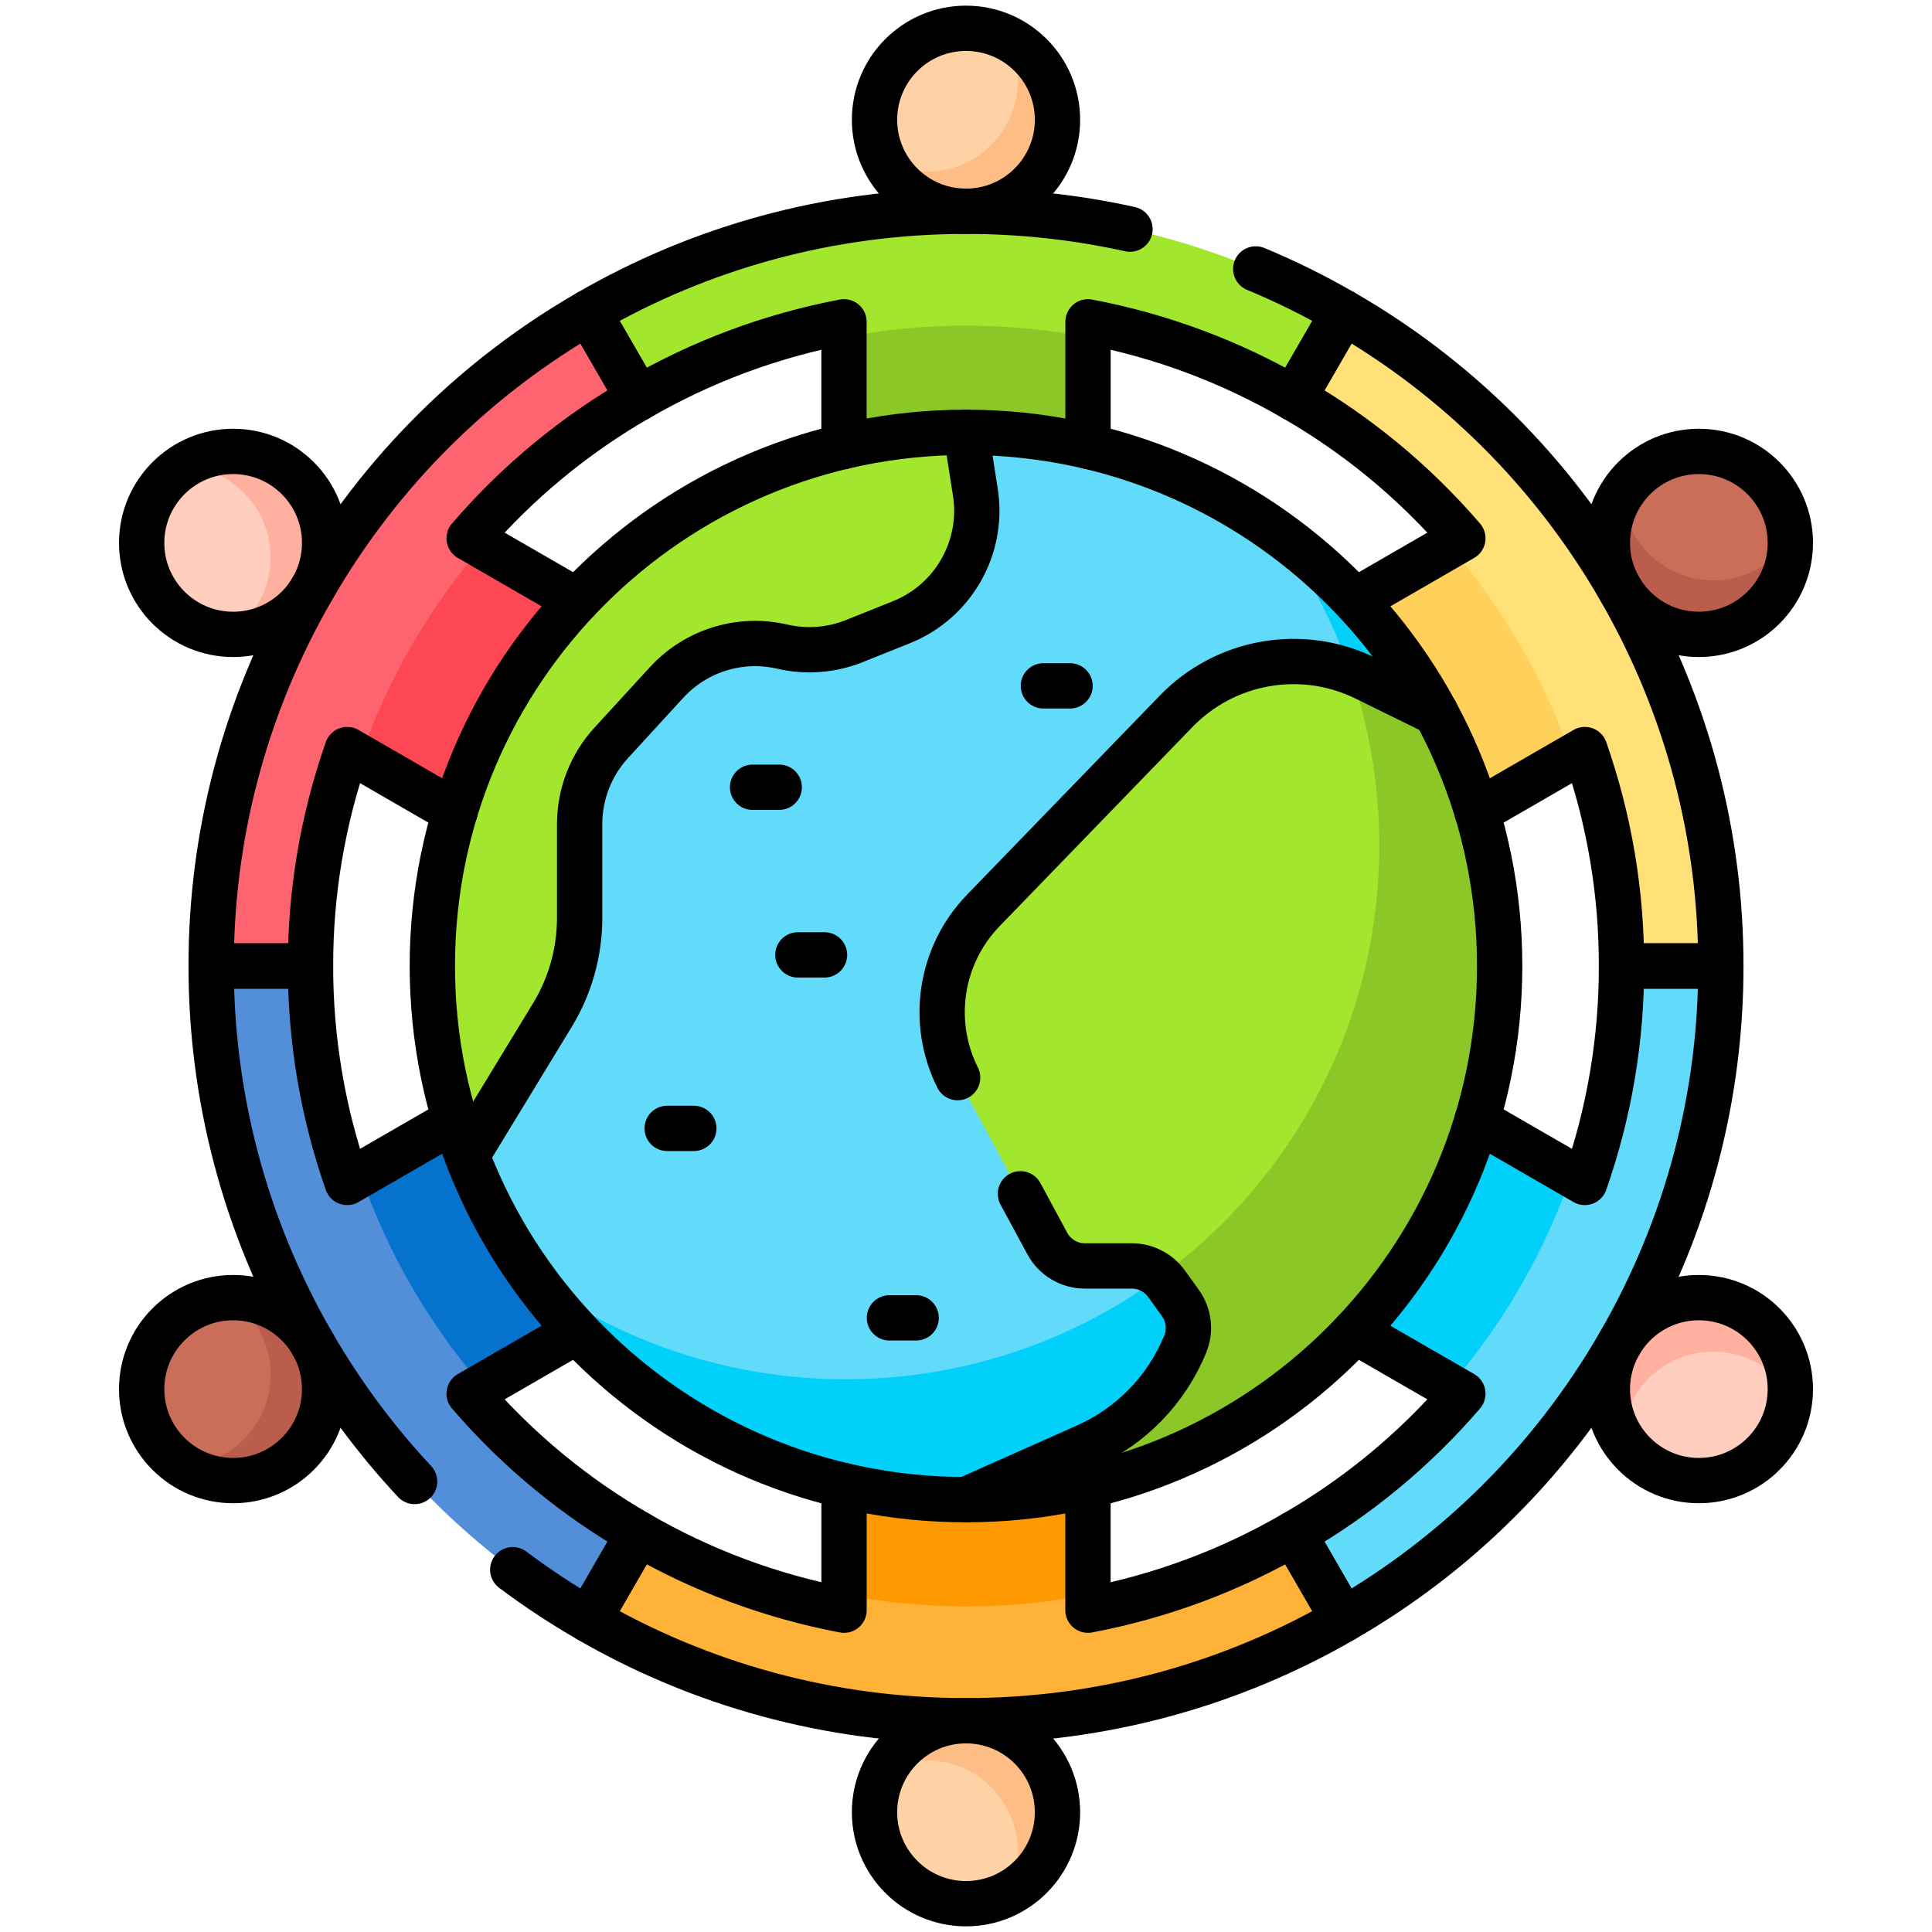 <svg width="40" height="40" viewBox="0 0 40 40" fill="none" xmlns="http://www.w3.org/2000/svg">
<path d="M27.814 6.466C25.515 5.136 22.847 4.374 20 4.374C17.153 4.374 14.485 5.136 12.186 6.466L13.214 8.247C14.514 7.494 15.95 6.952 17.475 6.663V9.741H22.525V6.663C24.05 6.952 25.486 7.494 26.785 8.247C27.218 7.498 27.491 7.025 27.814 6.466Z" fill="#A2E62E"/>
<path d="M22.525 6.984C21.707 6.826 20.863 6.742 20 6.742C19.137 6.742 18.293 6.826 17.475 6.984V9.74H22.525V6.984Z" fill="#8BC727"/>
<path d="M20 4.374C21.046 4.374 21.894 3.526 21.894 2.48C21.894 1.434 21.046 0.586 20 0.586C18.954 0.586 18.106 1.434 18.106 2.48C18.106 3.526 18.954 4.374 20 4.374Z" fill="#FED2A4"/>
<path d="M20.866 0.795C20.999 1.055 21.075 1.349 21.075 1.661C21.075 2.707 20.227 3.555 19.181 3.555C18.869 3.555 18.575 3.479 18.316 3.345C18.63 3.956 19.266 4.374 20 4.374C21.046 4.374 21.894 3.526 21.894 2.48C21.894 1.746 21.476 1.11 20.866 0.795Z" fill="#FFBD86"/>
<path d="M12.186 6.466C9.885 7.791 7.891 9.722 6.468 12.187C5.044 14.652 4.369 17.344 4.372 20H6.429C6.426 18.498 6.675 16.983 7.187 15.519L9.852 17.057L12.378 12.683L9.713 11.145C10.725 9.968 11.912 8.996 13.214 8.247C12.782 7.498 12.509 7.025 12.186 6.466Z" fill="#FE646F"/>
<path d="M9.99 11.305C9.444 11.934 8.95 12.623 8.518 13.371C8.086 14.119 7.737 14.892 7.465 15.679L9.852 17.057L12.378 12.683L9.99 11.305Z" fill="#FD4755"/>
<path d="M4.827 13.134C5.873 13.134 6.721 12.286 6.721 11.24C6.721 10.194 5.873 9.346 4.827 9.346C3.781 9.346 2.933 10.194 2.933 11.24C2.933 12.286 3.781 13.134 4.827 13.134Z" fill="#FFCEBF"/>
<path d="M3.801 9.648C4.093 9.662 4.385 9.744 4.655 9.899C5.561 10.422 5.872 11.581 5.349 12.487C5.193 12.757 4.98 12.974 4.734 13.132C5.42 13.165 6.1 12.823 6.468 12.187C6.991 11.281 6.68 10.123 5.774 9.6C5.139 9.233 4.379 9.277 3.801 9.648Z" fill="#FFB09E"/>
<path d="M4.372 20C4.369 22.656 5.044 25.348 6.468 27.813C7.891 30.278 9.885 32.209 12.186 33.534L13.215 31.753C11.912 31.004 10.725 30.032 9.713 28.855L12.378 27.317L9.852 22.943L7.188 24.481C6.675 23.017 6.427 21.502 6.429 20C5.563 20 5.018 20 4.372 20Z" fill="#528FD8"/>
<path d="M7.465 24.321C7.737 25.108 8.086 25.881 8.518 26.629C8.95 27.377 9.444 28.066 9.99 28.695L12.378 27.317L9.852 22.943L7.465 24.321Z" fill="#0573CE"/>
<path d="M4.827 30.654C5.873 30.654 6.721 29.806 6.721 28.76C6.721 27.714 5.873 26.866 4.827 26.866C3.781 26.866 2.933 27.714 2.933 28.76C2.933 29.806 3.781 30.654 4.827 30.654Z" fill="#CA6E59"/>
<path d="M4.735 26.868C4.98 27.026 5.193 27.243 5.349 27.513C5.872 28.419 5.561 29.578 4.655 30.101C4.385 30.256 4.093 30.338 3.801 30.352C4.379 30.724 5.139 30.767 5.774 30.4C6.68 29.877 6.991 28.719 6.468 27.813C6.101 27.177 5.421 26.835 4.735 26.868Z" fill="#BB5D4C"/>
<path d="M12.186 33.534C14.485 34.864 17.153 35.626 20 35.626C22.847 35.626 25.515 34.864 27.814 33.534L26.785 31.753C25.486 32.506 24.05 33.048 22.525 33.337V30.259H17.475V33.337C15.95 33.048 14.514 32.506 13.215 31.753C12.782 32.502 12.509 32.975 12.186 33.534Z" fill="#FEB237"/>
<path d="M17.475 33.016C18.293 33.174 19.137 33.258 20 33.258C20.863 33.258 21.707 33.174 22.525 33.016V30.259H17.475V33.016Z" fill="#FE9901"/>
<path d="M20 39.414C21.046 39.414 21.894 38.566 21.894 37.52C21.894 36.474 21.046 35.626 20 35.626C18.954 35.626 18.106 36.474 18.106 37.52C18.106 38.566 18.954 39.414 20 39.414Z" fill="#FED2A4"/>
<path d="M20.866 39.205C20.999 38.945 21.075 38.651 21.075 38.339C21.075 37.293 20.227 36.445 19.181 36.445C18.869 36.445 18.575 36.521 18.316 36.654C18.63 36.044 19.266 35.626 20 35.626C21.046 35.626 21.894 36.474 21.894 37.52C21.894 38.254 21.476 38.89 20.866 39.205Z" fill="#FFBD86"/>
<path d="M27.814 33.534C30.115 32.209 32.109 30.278 33.532 27.813C34.956 25.348 35.631 22.656 35.628 20H33.571C33.574 21.502 33.325 23.017 32.813 24.481L30.148 22.943L27.622 27.317L30.287 28.855C29.275 30.032 28.088 31.004 26.786 31.753C27.218 32.502 27.491 32.975 27.814 33.534Z" fill="#62DBFB"/>
<path d="M30.009 28.695C30.556 28.066 31.05 27.377 31.482 26.629C31.914 25.881 32.263 25.108 32.535 24.321L30.148 22.943L27.622 27.317L30.009 28.695Z" fill="#01D0FB"/>
<path d="M35.173 30.654C36.219 30.654 37.067 29.806 37.067 28.76C37.067 27.714 36.219 26.866 35.173 26.866C34.127 26.866 33.279 27.714 33.279 28.76C33.279 29.806 34.127 30.654 35.173 30.654Z" fill="#FFCEBF"/>
<path d="M33.581 29.786C33.595 29.495 33.676 29.202 33.832 28.932C34.355 28.026 35.514 27.716 36.42 28.239C36.69 28.395 36.907 28.607 37.065 28.853C37.098 28.167 36.756 27.487 36.12 27.12C35.214 26.597 34.056 26.907 33.532 27.813C33.165 28.449 33.209 29.209 33.581 29.786Z" fill="#FFB09E"/>
<path d="M35.628 20C35.631 17.344 34.956 14.652 33.533 12.187C32.109 9.722 30.115 7.791 27.814 6.466L26.785 8.247C28.088 8.996 29.275 9.968 30.287 11.145L27.622 12.683L30.148 17.057L32.813 15.519C33.325 16.983 33.574 18.498 33.571 20C34.437 20 34.982 20 35.628 20Z" fill="#FFE177"/>
<path d="M32.535 15.679C32.263 14.892 31.914 14.119 31.482 13.371C31.05 12.623 30.556 11.934 30.01 11.305L27.622 12.683L30.148 17.057L32.535 15.679Z" fill="#FFD15B"/>
<path d="M35.173 13.134C36.219 13.134 37.067 12.286 37.067 11.24C37.067 10.194 36.219 9.346 35.173 9.346C34.127 9.346 33.279 10.194 33.279 11.24C33.279 12.286 34.127 13.134 35.173 13.134Z" fill="#CA6E59"/>
<path d="M37.065 11.147C36.907 11.393 36.69 11.605 36.42 11.761C35.514 12.284 34.355 11.974 33.832 11.068C33.676 10.798 33.595 10.505 33.581 10.214C33.209 10.791 33.166 11.551 33.532 12.187C34.056 13.093 35.214 13.403 36.12 12.88C36.756 12.513 37.098 11.833 37.065 11.147Z" fill="#BB5D4C"/>
<path d="M20 31.049C26.102 31.049 31.049 26.102 31.049 20C31.049 13.898 26.102 8.951 20 8.951C13.898 8.951 8.951 13.898 8.951 20C8.951 26.102 13.898 31.049 20 31.049Z" fill="#62DBFB"/>
<path d="M26.466 11.041C27.781 12.859 28.556 15.093 28.556 17.508C28.556 23.61 23.61 28.556 17.508 28.556C15.093 28.556 12.859 27.781 11.041 26.466C13.048 29.242 16.313 31.049 20 31.049C26.102 31.049 31.049 26.102 31.049 20C31.049 16.313 29.242 13.048 26.466 11.041Z" fill="#01D0FB"/>
<path d="M20 31.049C26.102 31.049 31.049 26.102 31.049 20C31.049 18.103 30.57 16.317 29.728 14.758L28.271 14.042C26.954 13.396 25.372 13.671 24.352 14.725L20.359 18.849C19.439 19.798 19.242 21.235 19.871 22.397L21.684 25.747C21.839 26.032 22.138 26.21 22.463 26.21H23.434C23.719 26.21 23.986 26.348 24.153 26.579L24.438 26.976C24.616 27.223 24.655 27.546 24.539 27.828C24.154 28.77 23.419 29.527 22.489 29.941L20 31.049Z" fill="#A2E62E"/>
<path d="M29.728 14.758L28.271 14.042C28.167 13.991 28.062 13.947 27.956 13.907C28.345 15.036 28.556 16.247 28.556 17.508C28.556 21.174 26.77 24.423 24.02 26.433C24.069 26.476 24.114 26.525 24.153 26.579L24.438 26.976C24.616 27.223 24.654 27.546 24.539 27.828C24.153 28.77 23.419 29.527 22.489 29.941L20 31.049C26.102 31.049 31.049 26.102 31.049 20C31.049 18.103 30.57 16.317 29.728 14.758Z" fill="#8BC727"/>
<path d="M8.951 20C8.951 21.381 9.205 22.702 9.668 23.921L11.436 21.017C11.805 20.411 12.001 19.714 12.001 19.004V17.061C12.001 16.439 12.234 15.84 12.654 15.381L13.802 14.129C14.408 13.468 15.323 13.185 16.197 13.388C16.692 13.503 17.211 13.463 17.683 13.275L18.661 12.883C19.736 12.453 20.372 11.337 20.194 10.193L20 8.951C13.898 8.951 8.951 13.898 8.951 20Z" fill="#A2E62E"/>
<path d="M17.474 9.241V6.663C15.95 6.952 14.514 7.494 13.215 8.248L12.186 6.466C14.484 5.136 17.153 4.374 20 4.374C21.166 4.374 22.302 4.502 23.395 4.744" stroke="black" stroke-width="0.938" stroke-miterlimit="10" stroke-linecap="round" stroke-linejoin="round"/>
<path d="M25.999 5.568C26.626 5.828 27.232 6.129 27.814 6.466C27.491 7.025 27.218 7.498 26.785 8.248C25.486 7.494 24.05 6.952 22.526 6.663V9.241" stroke="black" stroke-width="0.938" stroke-miterlimit="10" stroke-linecap="round" stroke-linejoin="round"/>
<path d="M20 4.374C21.046 4.374 21.894 3.526 21.894 2.48C21.894 1.434 21.046 0.586 20 0.586C18.954 0.586 18.106 1.434 18.106 2.48C18.106 3.526 18.954 4.374 20 4.374Z" stroke="black" stroke-width="0.938" stroke-miterlimit="10" stroke-linecap="round" stroke-linejoin="round"/>
<path d="M11.945 12.434L9.713 11.145C10.725 9.968 11.912 8.996 13.215 8.247C12.782 7.498 12.509 7.025 12.186 6.466C9.885 7.791 7.891 9.722 6.468 12.187C5.044 14.652 4.369 17.345 4.372 20L6.429 20C6.426 18.498 6.675 16.983 7.188 15.519L9.42 16.808" stroke="black" stroke-width="0.938" stroke-miterlimit="10" stroke-linecap="round" stroke-linejoin="round"/>
<path d="M4.827 13.134C5.873 13.134 6.721 12.286 6.721 11.24C6.721 10.194 5.873 9.346 4.827 9.346C3.781 9.346 2.933 10.194 2.933 11.24C2.933 12.286 3.781 13.134 4.827 13.134Z" stroke="black" stroke-width="0.938" stroke-miterlimit="10" stroke-linecap="round" stroke-linejoin="round"/>
<path d="M10.616 32.499C11.12 32.877 11.645 33.223 12.186 33.534L13.215 31.752C11.912 31.004 10.725 30.032 9.713 28.855L11.945 27.566" stroke="black" stroke-width="0.938" stroke-miterlimit="10" stroke-linecap="round" stroke-linejoin="round"/>
<path d="M8.584 30.673C7.788 29.821 7.075 28.866 6.467 27.813C5.045 25.348 4.37 22.655 4.372 20C5.018 20 5.564 20 6.429 20C6.427 21.502 6.675 23.016 7.188 24.481L9.42 23.192" stroke="black" stroke-width="0.938" stroke-miterlimit="10" stroke-linecap="round" stroke-linejoin="round"/>
<path d="M4.827 30.654C5.873 30.654 6.721 29.806 6.721 28.76C6.721 27.714 5.873 26.866 4.827 26.866C3.781 26.866 2.933 27.714 2.933 28.76C2.933 29.806 3.781 30.654 4.827 30.654Z" stroke="black" stroke-width="0.938" stroke-miterlimit="10" stroke-linecap="round" stroke-linejoin="round"/>
<path d="M17.475 30.759V33.337C15.95 33.048 14.514 32.506 13.215 31.753C12.782 32.502 12.509 32.975 12.186 33.535C14.484 34.864 17.154 35.626 20 35.626C22.847 35.626 25.516 34.864 27.814 33.535L26.785 31.753C25.486 32.506 24.05 33.048 22.525 33.337V30.759" stroke="black" stroke-width="0.938" stroke-miterlimit="10" stroke-linecap="round" stroke-linejoin="round"/>
<path d="M20 39.414C21.046 39.414 21.894 38.566 21.894 37.52C21.894 36.474 21.046 35.626 20 35.626C18.954 35.626 18.106 36.474 18.106 37.52C18.106 38.566 18.954 39.414 20 39.414Z" stroke="black" stroke-width="0.938" stroke-miterlimit="10" stroke-linecap="round" stroke-linejoin="round"/>
<path d="M28.055 27.567L30.287 28.855C29.275 30.032 28.088 31.004 26.785 31.753C27.218 32.502 27.491 32.975 27.814 33.534C30.115 32.209 32.109 30.278 33.532 27.813C34.956 25.348 35.631 22.655 35.628 20L33.571 20C33.574 21.502 33.325 23.017 32.812 24.481L30.58 23.192" stroke="black" stroke-width="0.938" stroke-miterlimit="10" stroke-linecap="round" stroke-linejoin="round"/>
<path d="M35.173 30.654C36.219 30.654 37.067 29.806 37.067 28.76C37.067 27.714 36.219 26.866 35.173 26.866C34.127 26.866 33.279 27.714 33.279 28.76C33.279 29.806 34.127 30.654 35.173 30.654Z" stroke="black" stroke-width="0.938" stroke-miterlimit="10" stroke-linecap="round" stroke-linejoin="round"/>
<path d="M30.58 16.808L32.813 15.519C33.325 16.983 33.574 18.498 33.571 20C34.437 20 34.982 20 35.628 20C35.631 17.345 34.956 14.652 33.533 12.187C32.109 9.722 30.115 7.791 27.815 6.466L26.785 8.247C28.088 8.996 29.275 9.968 30.287 11.145L28.055 12.434" stroke="black" stroke-width="0.938" stroke-miterlimit="10" stroke-linecap="round" stroke-linejoin="round"/>
<path d="M35.173 13.134C36.219 13.134 37.067 12.286 37.067 11.24C37.067 10.194 36.219 9.346 35.173 9.346C34.127 9.346 33.279 10.194 33.279 11.24C33.279 12.286 34.127 13.134 35.173 13.134Z" stroke="black" stroke-width="0.938" stroke-miterlimit="10" stroke-linecap="round" stroke-linejoin="round"/>
<path d="M9.668 23.921L11.436 21.017C11.805 20.411 12.001 19.714 12.001 19.004V17.061C12.001 16.439 12.234 15.84 12.654 15.381L13.802 14.129C14.408 13.468 15.323 13.185 16.197 13.388C16.692 13.503 17.211 13.463 17.683 13.275L18.661 12.883C19.736 12.453 20.372 11.337 20.194 10.193L20 8.951" stroke="black" stroke-width="0.938" stroke-miterlimit="10" stroke-linecap="round" stroke-linejoin="round"/>
<path d="M21.127 24.716L21.684 25.747C21.839 26.033 22.137 26.21 22.462 26.21H23.434C23.719 26.21 23.986 26.348 24.152 26.579L24.438 26.976C24.616 27.224 24.655 27.545 24.539 27.828C24.346 28.299 24.066 28.724 23.718 29.083C23.37 29.441 22.954 29.734 22.489 29.941L20 31.049" stroke="black" stroke-width="0.938" stroke-miterlimit="10" stroke-linecap="round" stroke-linejoin="round"/>
<path d="M19.827 22.311C19.252 21.165 19.462 19.775 20.359 18.849L24.352 14.725C25.372 13.672 26.955 13.395 28.271 14.042L29.728 14.758" stroke="black" stroke-width="0.938" stroke-miterlimit="10" stroke-linecap="round" stroke-linejoin="round"/>
<path d="M20 31.049C26.102 31.049 31.049 26.102 31.049 20C31.049 13.898 26.102 8.951 20 8.951C13.898 8.951 8.951 13.898 8.951 20C8.951 26.102 13.898 31.049 20 31.049Z" stroke="black" stroke-width="0.938" stroke-miterlimit="10" stroke-linecap="round" stroke-linejoin="round"/>
<path d="M16.133 16.299H15.581" stroke="black" stroke-width="0.938" stroke-miterlimit="10" stroke-linecap="round" stroke-linejoin="round"/>
<path d="M22.154 14.2H21.602" stroke="black" stroke-width="0.938" stroke-miterlimit="10" stroke-linecap="round" stroke-linejoin="round"/>
<path d="M17.071 19.77H16.519" stroke="black" stroke-width="0.938" stroke-miterlimit="10" stroke-linecap="round" stroke-linejoin="round"/>
<path d="M18.968 27.285H18.415" stroke="black" stroke-width="0.938" stroke-miterlimit="10" stroke-linecap="round" stroke-linejoin="round"/>
<path d="M14.365 23.362H13.813" stroke="black" stroke-width="0.938" stroke-miterlimit="10" stroke-linecap="round" stroke-linejoin="round"/>
</svg>
